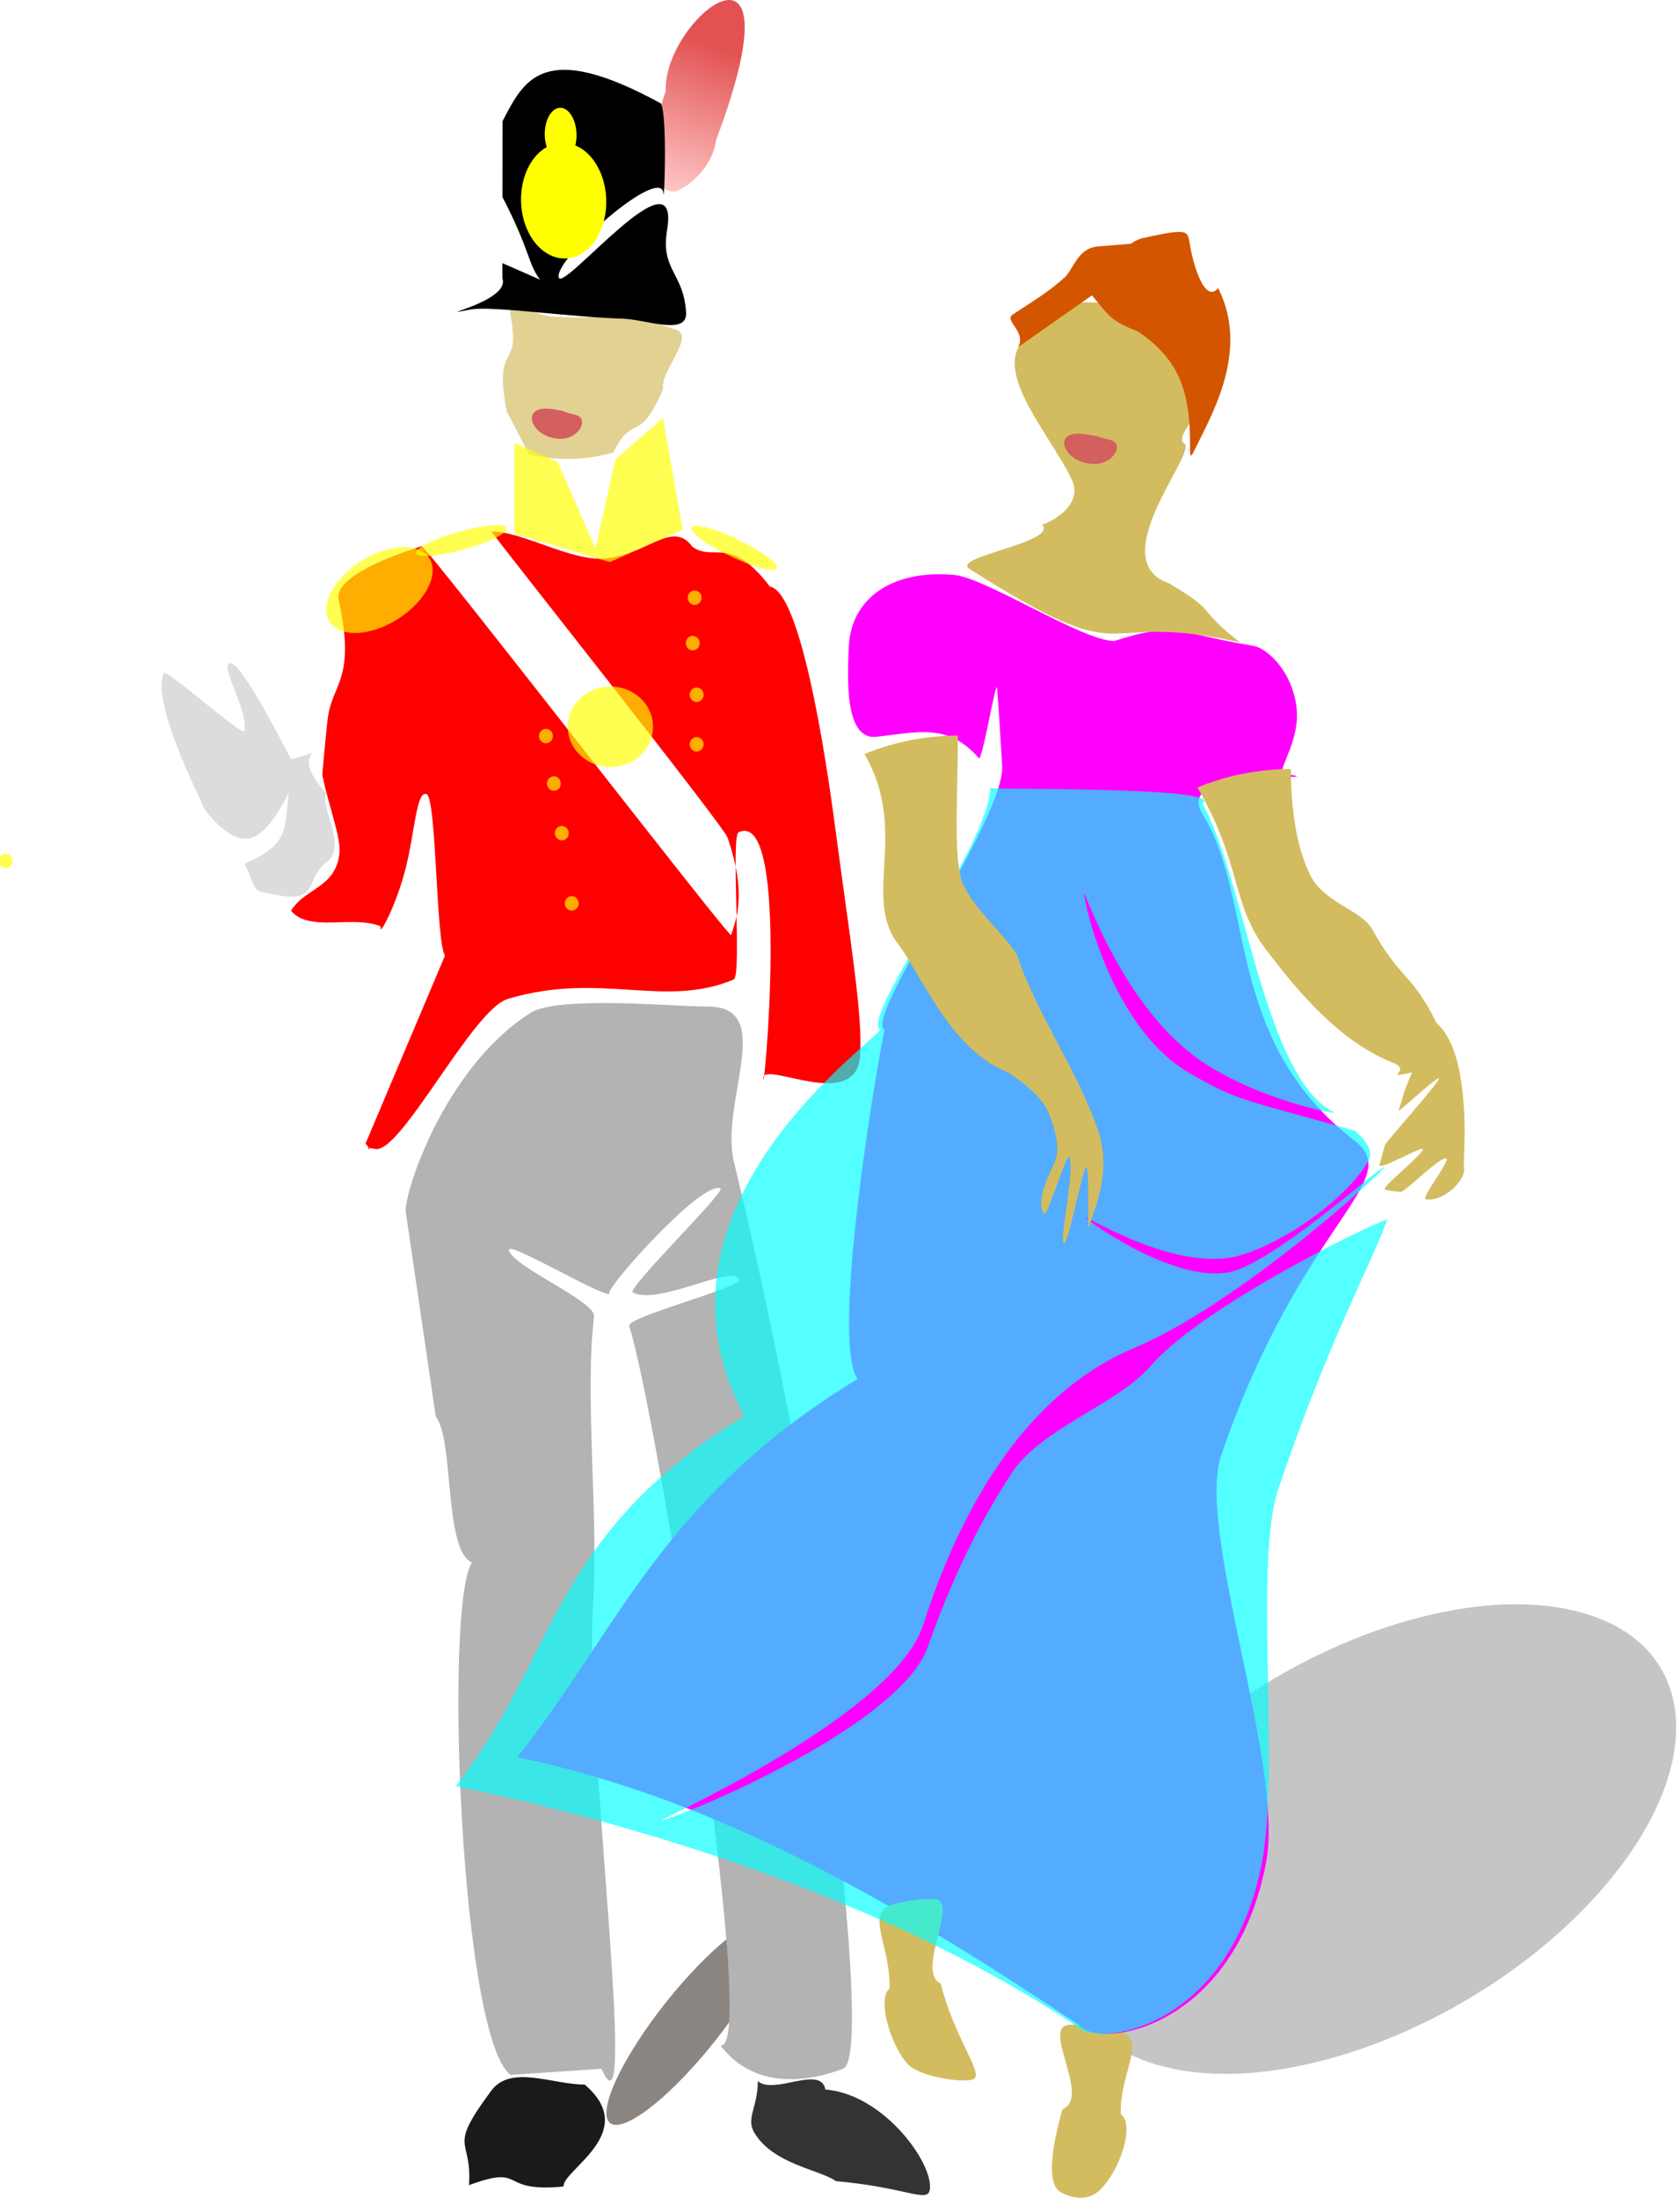 <?xml version="1.0" encoding="UTF-8" standalone="no"?>
<!-- Created with Inkscape (http://www.inkscape.org/) -->
<svg
    xmlns:inkscape="http://www.inkscape.org/namespaces/inkscape"
    xmlns:rdf="http://www.w3.org/1999/02/22-rdf-syntax-ns#"
    xmlns="http://www.w3.org/2000/svg"
    xmlns:sodipodi="http://sodipodi.sourceforge.net/DTD/sodipodi-0.dtd"
    xmlns:cc="http://creativecommons.org/ns#"
    xmlns:xlink="http://www.w3.org/1999/xlink"
    xmlns:dc="http://purl.org/dc/elements/1.1/"
    xmlns:svg="http://www.w3.org/2000/svg"
    xmlns:ns1="http://sozi.baierouge.fr"
    id="svg2"
    sodipodi:docname="Quality_Street_Revival.png"
    viewBox="0 0 587 767.87"
    version="1.1"
    inkscape:version="0.47 r22583"
  >
  <defs
      id="defs6"
    >
    <linearGradient
        id="linearGradient4146"
        y2="39.186"
        gradientUnits="userSpaceOnUse"
        x2="952.75"
        y1="17.161"
        x1="960.7"
        inkscape:collect="always"
      >
      <stop
          id="stop3119"
          style="stop-color:#d40000"
          offset="0"
      />
      <stop
          id="stop3121"
          style="stop-color:#ffaaaa"
          offset="1"
      />
    </linearGradient
    >
  </defs
  >
  <sodipodi:namedview
      id="namedview4"
      bordercolor="#666666"
      inkscape:pageshadow="2"
      guidetolerance="10"
      pagecolor="#ffffff"
      gridtolerance="10"
      inkscape:window-maximized="1"
      inkscape:zoom="0.78666667"
      objecttolerance="10"
      borderopacity="1"
      inkscape:current-layer="svg2"
      inkscape:cx="100.83412"
      inkscape:cy="371.33855"
      inkscape:window-y="24"
      inkscape:window-x="0"
      inkscape:window-width="1680"
      showgrid="false"
      inkscape:pageopacity="0"
      inkscape:window-height="975"
  />
  <g
      id="g4110"
      transform="matrix(2.18 0 0 2.27 -1841.9 -22.062)"
    >
    <path
        id="path2965"
        sodipodi:rx="20.180084"
        sodipodi:ry="4.9258475"
        style="opacity:.678;fill:#544d47"
        sodipodi:type="arc"
        sodipodi:start="2.6395334"
        sodipodi:open="true"
        inkscape:transform-center-x="93.887864"
        inkscape:transform-center-y="-6.1036596"
        transform="matrix(.639 -.769 .769 .639 183.61 762.86)"
        sodipodi:cy="311.28177"
        sodipodi:cx="833.42163"
        sodipodi:end="8.8588528"
        d="m815.73 313.65c-5.363-2.385-1.791-5.379 7.978-6.688 9.77-1.309 22.038-0.437 27.401 1.948 5.363 2.385 1.791 5.379-7.978 6.688-9.331 1.25-21.037 0.517-26.745-1.677"
    />
    <path
        id="path2827"
        sodipodi:nodetypes="cssssscsccssccsssssssccsc"
        style="fill:#ff0000"
        d="m923.68 91.512c-0.219 0.001 37.203 45.267 37.856 47.12 3.016 8.557 1.49 12.188 0.553 14.979-0.209 0.623-48.947-60.027-49.591-59.835-6.904 2.056-14.014 5.215-13.321 8.207 2.745 11.845-0.779 12.88-1.64 17.669-0.273 1.518-0.851 7.955-0.977 9.262 0.983 4.795 3.069 9.722 2.746 12.221-0.677 5.242-5.466 5.199-7.753 8.732 2.963 3.392 9.837 0.611 14.391 2.41-0.455 2.003 2.436-3.148 3.94-8.772 1.544-5.775 1.729-12.05 3.371-11.598 1.646 0.453 1.508 22.882 2.977 24.856l-12.733 28.924c1.533 1.78-0.886 0.318 1.522 0.839 4.077 0.883 15.592-21.445 21.251-23.081 14.919-4.311 25.047 1.531 36.229-2.998 1.354-0.549-0.498-22.083 0.792-22.655 8.436-3.739 3.903 42.165 3.955 37.841 0.034-2.805 15.006 5.426 15.526-3.558 0.379-6.549-1.606-17.591-3.971-34.788-2.591-18.832-6.4-36.658-10.492-37.296-6.349-8.03-9.043-3.765-12.433-6.141-3.161-4.187-7.298 1.232-13.955 1.815-5.451 0.477-13.219-4.172-18.244-4.156z"
    />
    <path
        id="path2827-5"
        sodipodi:nodetypes="cscccccsssssssscssssc"
        style="fill:#b3b3b3"
        d="m958.32 164.61c-5.073 0.016-23.924-1.705-28.316 0.937-12.89 7.754-19.738 25.578-20.096 30.427l4.845 31.758c2.963 3.392 1.257 20.632 5.811 22.431-4.491 6.12-1.875 72.989 6.157 78.85l14.597-0.949c6.137 13.551-2.726-51.713-1.379-71.002 0.957-13.71-1.362-32.656 0.187-44.765 0.301-2.351-13.531-7.884-13.63-10.252-0.058-1.383 16.324 8.034 16.075 6.639-0.205-1.149 14.802-17.294 17.807-16.098 0.981 0.39-15.123 15.486-14.052 16.026 4.119 2.075 16.064-4.465 17.032-1.969 0.468 1.206-18.106 5.72-17.608 7.141 4.054 11.558 21.134 111.7 14.645 110.69 4.801 6.138 12.656 6.149 19.636 3.585 3.354-1.232 0.331-31.16-4.276-64.123-0.313-2.241 1.264-4.496 0.919-6.758-5.042-33.03-13.892-67.721-14.121-68.619-2.363-9.245 6.928-23.987-4.233-23.951z"
    />
    <path
        id="path2827-0"
        sodipodi:nodetypes="csccc"
        style="fill:#1a1a1a"
        d="m938.62 330.5c-5.073 0.016-11.84-3.122-14.969 0.937-7.172 9.305-3.051 7.012-3.57 14.537 9.316-3.271 4.446 1.214 15.145 0.215-0.179-2.547 12.373-8.349 3.394-15.689z"
    />
    <path
        id="path4086"
        sodipodi:rx="37.817795"
        sodipodi:ry="20.974577"
        style="opacity:.381;fill:#666666"
        sodipodi:type="arc"
        d="m1048.9 289.44c-10.051-10.154-3.357-22.905 14.952-28.48 18.309-5.575 41.299-1.862 51.35 8.293s3.357 22.905-14.952 28.48c-17.487 5.324-39.424 2.2-50.121-7.14"
        sodipodi:open="true"
        transform="matrix(1.232 -.691 .717 1.189 -468.78 708.28)"
        sodipodi:cy="279.34323"
        sodipodi:cx="1082.0974"
        sodipodi:end="8.8588528"
        sodipodi:start="2.6395334"
    />
    <path
        id="path2827-2"
        sodipodi:nodetypes="ccsscsc"
        style="fill:#d3bc5f"
        d="m1016.5 321.28c-5.073 0.016 3.456 11.113-1.304 13.013-2.435 8.259-1.967 11.844-0.311 12.746 1.491 0.813 4.264 1.672 6.427-0.415 3.234-3.121 5.499-10.08 3.235-11.562-0.203-5.972 3.711-10.683 0.661-12.459-1.189-0.692-5.418-1.353-8.707-1.323z"
    />
    <path
        id="path2827-2-1"
        sodipodi:nodetypes="cssscssccccsssscssc"
        style="fill:#ff00ff"
        d="m1023.5 108.36c-5.073 0.016-20.664-9.79-25.774-10.186-10.412-0.807-16.483 4.022-16.777 11.116-0.168 4.04-0.862 14.363 4.402 13.809 6.587-0.692 11.515-2.169 16.432 3.277 0.54 0.721 2.763-12.333 2.938-10.749 0.097 0.877 0.787 11.074 0.813 12.127 0.2 8.301-22.372 38.855-18.837 40.418-1.391 6.12-8.693 47.883-4.33 53.744-31.343 18.321-38.219 38.389-54.538 58.213 32.627 6.502 61.67 23.04 90.11 41.263 3.2 3.716 24.758 0.62 29.884-25.011 3.013-15.067-11.298-51.232-7.179-62.747 12.886-36.021 29.704-42.216 21.36-48.392-21.022-15.56-15.774-36.777-24.381-50.284-5.099-8.002 23.422-4.585 12.74-6.243-0.232-1.206 3.078-5.602 2.311-10.46-0.935-5.917-5.122-8.87-6.826-9.142-12.21-1.948-12.46-3.835-22.347-0.752z"
    />
    <path
        id="path2827-2-18"
        sodipodi:nodetypes="cscc"
        style="opacity:.678;fill:url(#linearGradient4146)"
        d="m959.69 31.239c-0.543 3.947-3.974 6.967-6.305 7.842-1.677 0.629-6.75-1.206-1.774-15.352-0.521-11.14 22.071-28.255 8.079 7.51z"
    />
    <path
        id="path2827-2-0"
        sodipodi:nodetypes="csccccsc"
        style="opacity:.678;fill:#d3bc5f"
        d="m934.17 58.466c-5.073 0.016-8.258-4.741-7.342 0.301 1.468 8.076-2.863 3.434-0.71 14.219l3.574 6.652c-4.905-1.928 3.02 2.607 13.517-0.297 3.219-6.197 4.082-1.046 7.973-9.738-0.514-2.676 5.141-8.124 2.158-9.115-11.021-3.662-8.864-1.417-19.169-2.023z"
    />
    <path
        id="path2827-2-3"
        sodipodi:nodetypes="cccccsssssscccc"
        style="fill:#000000"
        d="m925.45 28.378-0.01 11.664c4.473 8.287 4.082 10.308 6.034 12.711l-6.043-2.542-0.002 2.324c1.367 3.669-12.424 6.136-5.027 4.804 3.222-0.58 15.799 1.18 24.403 1.423 3.527 0.1 10.308 2.688 10.071-0.957-0.401-6.167-4.119-6.478-3.052-12.682 2.214-12.872-16.731 9.701-17.367 7.293-0.765-2.892 16.57-17.604 16.801-12.864 0.089 1.827 0.649-12.04-0.424-13.917-18.924-9.923-21.933-3.623-25.384 2.743h0-0z"
    />
    <path
        id="path2827-0-3"
        sodipodi:nodetypes="cssccssssssc"
        style="opacity:.678;fill:#cccccc"
        d="m884.09 142.65c2.384 4.478 0.545 3.982 5.596 4.853 6.338 1.092 4.132-2.648 7.612-5.149 3.372-2.424-1.216-8.611-0.082-10.561-7.125-7.272 2.583-7.17-5.614-5.229-0.042 0.26-8.076-15.587-9.942-14.75-1.393 0.625 3.068 7.287 2.43 10.41-0.205 1.004-12.592-9.795-12.97-8.889-1.994 4.78 6.223 19.822 6.196 20.129-0.044 0.5 4.055 5.914 7.526 5.277 3.472-0.637 6.351-7.323 6.306-6.875-0.581 5.861-0.17 7.862-7.059 10.784z"
    />
    <path
        id="path2827-0-34"
        sodipodi:nodetypes="ccscsc"
        inkscape:transform-center-y="-5.0847458"
        style="fill:#333333"
        d="m977.2 331.26c-0.742-3.833-8.196 0.898-10.837-1.288 0.041 3.833-1.876 5.685-0.629 7.803 2.921 4.964 10.584 5.812 13.157 7.584 12.298 1.057 15.169 3.834 15.073 0.705-0.134-4.357-7.828-14.121-16.763-14.804z"
    />
    <path
        id="path2967"
        sodipodi:rx="6.8326273"
        sodipodi:ry="6.1970339"
        style="opacity:.678;fill:#ffff00"
        sodipodi:type="arc"
        sodipodi:start="2.6395334"
        sodipodi:open="true"
        sodipodi:cy="121.55721"
        sodipodi:cx="942.74365"
        sodipodi:end="8.8588528"
        d="m936.75 124.54c-1.816-3-0.607-6.768 2.701-8.415s7.462-0.55 9.277 2.45c1.816 3 0.607 6.768-2.701 8.415-3.159 1.573-7.123 0.65-9.055-2.109"
    />
    <path
        id="path2969"
        sodipodi:rx="8.8983049"
        sodipodi:ry="4.1313558"
        style="opacity:.678;fill:#ffff00"
        sodipodi:type="arc"
        d="m793.37 93.831c-2.365-2-0.79-4.512 3.518-5.61 4.308-1.098 9.717-0.367 12.082 1.633 2.365 2 0.79 4.512-3.518 5.61-4.115 1.049-9.276 0.433-11.793-1.406"
        sodipodi:open="true"
        transform="matrix(.946 -.441 .324 1.286 118.07 335.73)"
        sodipodi:cy="91.843216"
        sodipodi:cx="801.16528"
        sodipodi:end="8.8588528"
        sodipodi:start="2.6395334"
    />
    <path
        id="path2969-8"
        sodipodi:rx="8.8983049"
        sodipodi:ry="4.1313558"
        style="opacity:.678;fill:#ffff00"
        sodipodi:type="arc"
        d="m793.37 93.831c-2.365-2-0.79-4.512 3.518-5.61 4.308-1.098 9.717-0.367 12.082 1.633 2.365 2 0.79 4.512-3.518 5.61-4.115 1.049-9.276 0.433-11.793-1.406"
        sodipodi:open="true"
        transform="matrix(.736 .375 -.496 .14 418.45 -219.28)"
        sodipodi:cy="91.843216"
        sodipodi:cx="801.16528"
        sodipodi:end="8.8588528"
        sodipodi:start="2.6395334"
    />
    <path
        id="path2969-8-8"
        sodipodi:rx="8.8983049"
        sodipodi:ry="4.1313558"
        style="opacity:.678;fill:#ffff00"
        sodipodi:type="arc"
        d="m793.37 93.831c-2.365-2-0.79-4.512 3.518-5.61 4.308-1.098 9.717-0.367 12.082 1.633 2.365 2 0.79 4.512-3.518 5.61-4.115 1.049-9.276 0.433-11.793-1.406"
        sodipodi:open="true"
        transform="matrix(.806 -.179 -.293 .424 300.03 197.38)"
        sodipodi:cy="91.843216"
        sodipodi:cx="801.16528"
        sodipodi:end="8.8588528"
        sodipodi:start="2.6395334"
    />
    <path
        id="path2969-0"
        sodipodi:rx="8.8983049"
        sodipodi:ry="4.1313558"
        style="fill:#ffff00"
        sodipodi:type="arc"
        d="m793.37 93.831c-2.365-2-0.79-4.512 3.518-5.61 4.308-1.098 9.717-0.367 12.082 1.633 2.365 2 0.79 4.512-3.518 5.61-4.115 1.049-9.276 0.433-11.793-1.406"
        sodipodi:open="true"
        transform="matrix(-.021 -1 1.653 -.013 800.26 842.96)"
        sodipodi:cy="91.843216"
        sodipodi:cx="801.16528"
        sodipodi:end="8.8588528"
        sodipodi:start="2.6395334"
    />
    <path
        id="path2969-0-0"
        sodipodi:rx="8.8983049"
        sodipodi:ry="4.1313558"
        style="fill:#ffff00"
        sodipodi:type="arc"
        d="m793.37 93.831c-2.365-2-0.79-4.512 3.518-5.61 4.308-1.098 9.717-0.367 12.082 1.633 2.365 2 0.79 4.512-3.518 5.61-4.115 1.049-9.276 0.433-11.793-1.406"
        sodipodi:open="true"
        transform="matrix(-.008 -.464 .616 -.006 884.6 402.73)"
        sodipodi:cy="91.843216"
        sodipodi:cx="801.16528"
        sodipodi:end="8.8588528"
        sodipodi:start="2.6395334"
    />
    <path
        id="rect3063"
        sodipodi:nodetypes="ccccccccc"
        style="opacity:.678;fill:#ffff00"
        d="m927.34 77.873v13.957l15.315 4.39 11.684-5.001-3.178-17.176-7.613 6.356-3.195 13.735-6.042-13.277-6.971-2.983z"
    />
    <path
        id="path2827-2-18-2"
        sodipodi:nodetypes="cssccccssscc"
        style="fill:#d3bc5f"
        d="m1018.1 56.242c-5.073 0.016-1.628 2.215-6.388 4.115-10.307 4.115 1.273 15.556 4.995 23.203 1.819 3.738-2.931 6.341-4.752 6.906 2.529 2.776-15.014 4.963-11.59 6.838 27.286 16.67 19.089 6.011 43.299 11.276-7.387-5.546-3.216-4.462-11.413-9.103-10.658-3.566 4.679-20.24 2.476-21.509-1.912-1.101 4.216-6.11 3.437-7.853-2.364-5.283-4.477-8.928-7.081-10.086-6.594-2.935-5.662-3.811-12.983-3.787h-0z"
    />
    <path
        id="path2827-2-18-5"
        sodipodi:nodetypes="cssscccsscsc"
        style="fill:#d45500"
        d="m1027.9 46.39c-3.354 1.163 1.201 0.579-7.024 1.255-3.306 0.271-3.861 3.521-5.433 4.857-2.929 2.49-5.463 3.839-8.249 5.642-1.4 0.906 2.258 2.628 0.895 4.992l11.836-7.966c2.963 3.392 2.846 3.789 7.4 5.588 4.23 2.686 6.265 5.793 7.21 8.695 1.956 6.007 0.426 12.287 1.67 9.826 2.834-5.61 9.06-15.507 3.94-25.245-2.124 2.541-4.042-3.645-4.547-6.824-0.333-2.093-0.364-2.363-7.698-0.819z"
    />
    <path
        id="path3123"
        sodipodi:rx="1.1122881"
        sodipodi:ry="1.1122881"
        style="opacity:.678;fill:#ffff00"
        sodipodi:type="arc"
        sodipodi:start="2.6395334"
        sodipodi:open="true"
        sodipodi:cy="142.21399"
        sodipodi:cx="845.81567"
        sodipodi:end="8.8588528"
        d="m844.84 142.75c-0.296-0.538-0.099-1.215 0.44-1.51 0.538-0.296 1.215-0.099 1.51 0.44 0.296 0.538 0.099 1.215-0.44 1.51-0.514 0.282-1.159 0.117-1.474-0.379"
    />
    <path
        id="path3123-9"
        sodipodi:rx="1.1122881"
        sodipodi:ry="1.1122881"
        style="opacity:.678;fill:#ffff00"
        sodipodi:type="arc"
        sodipodi:start="2.6395334"
        sodipodi:open="true"
        transform="translate(86.6 -19.227)"
        sodipodi:cy="142.21399"
        sodipodi:cx="845.81567"
        sodipodi:end="8.8588528"
        d="m844.84 142.75c-0.296-0.538-0.099-1.215 0.44-1.51 0.538-0.296 1.215-0.099 1.51 0.44 0.296 0.538 0.099 1.215-0.44 1.51-0.514 0.282-1.159 0.117-1.474-0.379"
    />
    <path
        id="path3123-6"
        sodipodi:rx="1.1122881"
        sodipodi:ry="1.1122881"
        style="opacity:.678;fill:#ffff00"
        sodipodi:type="arc"
        sodipodi:start="2.6395334"
        sodipodi:open="true"
        transform="translate(87.871 -11.917)"
        sodipodi:cy="142.21399"
        sodipodi:cx="845.81567"
        sodipodi:end="8.8588528"
        d="m844.84 142.75c-0.296-0.538-0.099-1.215 0.44-1.51 0.538-0.296 1.215-0.099 1.51 0.44 0.296 0.538 0.099 1.215-0.44 1.51-0.514 0.282-1.159 0.117-1.474-0.379"
    />
    <path
        id="path3123-1"
        sodipodi:rx="1.1122881"
        sodipodi:ry="1.1122881"
        style="opacity:.678;fill:#ffff00"
        sodipodi:type="arc"
        sodipodi:start="2.6395334"
        sodipodi:open="true"
        transform="translate(89.142 -4.29)"
        sodipodi:cy="142.21399"
        sodipodi:cx="845.81567"
        sodipodi:end="8.8588528"
        d="m844.84 142.75c-0.296-0.538-0.099-1.215 0.44-1.51 0.538-0.296 1.215-0.099 1.51 0.44 0.296 0.538 0.099 1.215-0.44 1.51-0.514 0.282-1.159 0.117-1.474-0.379"
    />
    <path
        id="path3123-4"
        sodipodi:rx="1.1122881"
        sodipodi:ry="1.1122881"
        style="opacity:.678;fill:#ffff00"
        sodipodi:type="arc"
        sodipodi:start="2.6395334"
        sodipodi:open="true"
        transform="translate(90.731 6.515)"
        sodipodi:cy="142.21399"
        sodipodi:cx="845.81567"
        sodipodi:end="8.8588528"
        d="m844.84 142.75c-0.296-0.538-0.099-1.215 0.44-1.51 0.538-0.296 1.215-0.099 1.51 0.44 0.296 0.538 0.099 1.215-0.44 1.51-0.514 0.282-1.159 0.117-1.474-0.379"
    />
    <path
        id="path3123-2"
        sodipodi:rx="1.1122881"
        sodipodi:ry="1.1122881"
        style="opacity:.678;fill:#ffff00"
        sodipodi:type="arc"
        sodipodi:start="2.6395334"
        sodipodi:open="true"
        transform="translate(110.43 -40.519)"
        sodipodi:cy="142.21399"
        sodipodi:cx="845.81567"
        sodipodi:end="8.8588528"
        d="m844.84 142.75c-0.296-0.538-0.099-1.215 0.44-1.51 0.538-0.296 1.215-0.099 1.51 0.44 0.296 0.538 0.099 1.215-0.44 1.51-0.514 0.282-1.159 0.117-1.474-0.379"
    />
    <path
        id="path3123-61"
        sodipodi:rx="1.1122881"
        sodipodi:ry="1.1122881"
        style="opacity:.678;fill:#ffff00"
        sodipodi:type="arc"
        sodipodi:start="2.6395334"
        sodipodi:open="true"
        transform="translate(110.12 -33.528)"
        sodipodi:cy="142.21399"
        sodipodi:cx="845.81567"
        sodipodi:end="8.8588528"
        d="m844.84 142.75c-0.296-0.538-0.099-1.215 0.44-1.51 0.538-0.296 1.215-0.099 1.51 0.44 0.296 0.538 0.099 1.215-0.44 1.51-0.514 0.282-1.159 0.117-1.474-0.379"
    />
    <path
        id="path3123-40"
        sodipodi:rx="1.1122881"
        sodipodi:ry="1.1122881"
        style="opacity:.678;fill:#ffff00"
        sodipodi:type="arc"
        sodipodi:start="2.6395334"
        sodipodi:open="true"
        transform="translate(110.75 -25.583)"
        sodipodi:cy="142.21399"
        sodipodi:cx="845.81567"
        sodipodi:end="8.8588528"
        d="m844.84 142.75c-0.296-0.538-0.099-1.215 0.44-1.51 0.538-0.296 1.215-0.099 1.51 0.44 0.296 0.538 0.099 1.215-0.44 1.51-0.514 0.282-1.159 0.117-1.474-0.379"
    />
    <path
        id="path3123-69"
        sodipodi:rx="1.1122881"
        sodipodi:ry="1.1122881"
        style="opacity:.678;fill:#ffff00"
        sodipodi:type="arc"
        sodipodi:start="2.6395334"
        sodipodi:open="true"
        transform="translate(110.75 -17.955)"
        sodipodi:cy="142.21399"
        sodipodi:cx="845.81567"
        sodipodi:end="8.8588528"
        d="m844.84 142.75c-0.296-0.538-0.099-1.215 0.44-1.51 0.538-0.296 1.215-0.099 1.51 0.44 0.296 0.538 0.099 1.215-0.44 1.51-0.514 0.282-1.159 0.117-1.474-0.379"
    />
    <path
        id="path2827-2-08"
        sodipodi:nodetypes="ccsscsc"
        style="fill:#d3bc5f"
        d="m994.54 301.93c4.449 0.016-3.031 11.113 1.143 13.013 2.135 8.259 6.809 13.751 5.358 14.653-1.308 0.813-8.824-0.235-10.721-2.322-2.836-3.121-4.822-10.08-2.836-11.562 0.178-5.972-3.254-10.683-0.579-12.459 1.042-0.692 4.751-1.353 7.635-1.323z"
    />
    <path
        id="path2827-2-1-5"
        sodipodi:nodetypes="cccccssssssssssssssssssscc"
        style="opacity:.674;fill:#00ffff"
        d="m1003.6 130.93c0.2 8.301-21.101 35.677-17.566 37.24-3.928 4.14-38.994 28.529-21.809 59.465-31.343 18.321-29.956 37.118-46.276 56.941 32.627 6.502 70.886 18.591 99.327 36.813 3.2 3.716 24.758 0.62 29.884-25.011 3.013-15.067-1.394-46.129 2.673-57.662 8.183-23.21 14.962-34.553 17.379-41.264 0.243-0.674-29.178 12.777-37.875 22.467-5.246 5.844-17.587 9.637-22.232 16.41-6.114 8.914-10.443 18.472-13.465 26.76-4.719 12.945-42.474 27.242-42.619 26.707-0.067-0.245 37.283-16.271 41.852-30.031 5.345-16.095 15.409-35.179 33.812-42.615 17.084-6.903 40.313-27.477 40.06-27.779-0.377-0.447-14.597 12.197-23.124 15.63-8.635 3.477-24.295-7.338-24.605-7.848-0.343-0.563 14.598 8.647 24.781 5.708 8.453-2.44 18.037-9.939 20.532-14.708 0.965-1.845-2.103-4.362-2.284-4.412-17.695-4.913-18.282-4.328-26.484-8.876-10.672-5.917-15.818-21.29-16.912-27.538-0.357-2.038 5.33 15.904 17.562 24.817 9.103 6.633 23.719 9.311 22.475 8.723-11.153-5.275-14.41-36.416-21.089-47.5 4.28-2.721-36.993-2.061-33.996-2.436z"
    />
    <path
        id="path2827-2-12"
        sodipodi:nodetypes="ccsscssssssssssscssc"
        style="fill:#d3bc5f"
        d="m1051.8 128.06c-5.073 0.016-10.209 0.943-14.969 2.844 7.163 11.822 5.336 17.892 11.094 25.075 3.62 4.515 10.898 13.78 20.21 17.26 3.364 1.257-2.002 2.525 3.101 1.512-1.482 3.253-1.343 3.491-2.176 5.848-0.181 0.511 6.946-5.958 6.468-4.835-0.455 1.068-8.518 9.73-8.639 10.144-0.358 1.219-0.647 2.218-0.857 3.04-0.268 1.05 6.903-2.956 6.919-2.396 0.024 0.864-6.895 6.014-6.052 6.238 0.592 0.157 1.407 0.236 2.475 0.347 0.728 0.076 6.203-5.407 7.325-5.144 0.788 0.185-4.096 6.103-3.281 6.266 2.631 0.527 6.309-2.798 6.151-4.567-0.193-2.158 0.403-5.031-0.164-11.104-0.434-4.659-1.553-9.144-4.237-11.422-3.956-7.702-5.811-6.635-10.335-14.456-1.716-2.967-7.763-4.083-9.92-8.316-1.772-3.478-3.049-8.46-3.113-16.332z"
    />
    <path
        id="path2827-2-12-8"
        sodipodi:nodetypes="ccscsssssssscsc"
        style="fill:#d3bc5f"
        d="m998.43 122.91c-5.073 0.016-10.209 0.943-14.969 2.844 7.163 11.822-0.385 22.024 5.374 29.206 3.62 4.515 8.355 16.322 17.668 19.802 3.92 2.504 5.8 4.506 6.519 6.298 0.883 2.198 1.929 5.351 0.953 7.455-1.426 3.072-2.888 5.763-1.855 7.911 0.586 1.219 3.673-9.485 4.185-8.605 0.964 1.653-1.68 12.855-0.871 13.191 0.674 0.279 2.792-10.622 3.515-11.629 0.637-0.888 0.224 10.087 0.464 9.273 0.909-3.08 3.69-8.387 1.57-14.726-2.904-8.681-10.237-18.738-13.016-27.155-1.716-2.967-6.492-6.625-8.649-10.858-1.772-3.478-0.824-15.134-0.889-23.006z"
    />
  </g
  >
  <path
      id="path4156"
      inkscape:path-effect="#path-effect4158"
      inkscape:original-d="m 372.25159,153.20886 c 8.5396,5.42176 14.2715,4.85038 17.0676,1.08657"
      style="fill-rule:evenodd;fill:#d35f5f"
      d="m372.25 153.21c0.74-1.165 2.315-1.65 4.105-1.711 0.895-0.031 1.837 0.043 2.748 0.165 0.911 0.123 1.788 0.293 2.624 0.444 0.469 0.084 0.903 0.158 1.32 0.219 0.872 0.231 1.902 0.613 2.992 0.887 0.545 0.137 1.111 0.25 1.674 0.397s1.128 0.332 1.604 0.686c0.476 0.354 0.818 0.862 0.91 1.541 0.091 0.679-0.072 1.529-0.575 2.417-0.502 0.888-1.347 1.807-2.514 2.524-1.167 0.717-2.657 1.223-4.311 1.291-0.945 0.03-1.913-0.04-2.865-0.213-1.698-0.308-3.174-0.91-4.355-1.643-1.18-0.732-2.07-1.593-2.686-2.452-0.616-0.859-0.961-1.716-1.068-2.493-0.106-0.777 0.026-1.476 0.396-2.059z"
  />
  <path
      id="path4156-7"
      inkscape:path-effect="#path-effect4158-0"
      inkscape:original-d="m 186.35345,144.38775 c 8.00509,5.43433 13.37823,4.86162 15.99928,1.08908"
      style="fill-rule:evenodd;fill:#d35f5f"
      d="m186.35 144.39c0.775-1.142 2.325-1.61 4.038-1.666 0.857-0.028 1.745 0.046 2.587 0.166 0.842 0.12 1.632 0.285 2.369 0.426 0.408 0.078 0.782 0.144 1.141 0.197 0.638 0.27 1.562 0.645 2.609 0.918 0.524 0.137 1.08 0.248 1.64 0.391 0.559 0.142 1.126 0.318 1.614 0.657 0.488 0.339 0.852 0.829 0.979 1.493 0.127 0.664 0.011 1.503-0.439 2.389-0.45 0.886-1.24 1.815-2.369 2.549s-2.6 1.265-4.27 1.352c-0.919 0.022-1.858-0.054-2.776-0.232-1.659-0.321-3.084-0.935-4.207-1.676s-1.948-1.605-2.503-2.462c-0.555-0.857-0.844-1.708-0.905-2.476-0.061-0.768 0.103-1.455 0.491-2.026z"
  />
</svg
>
